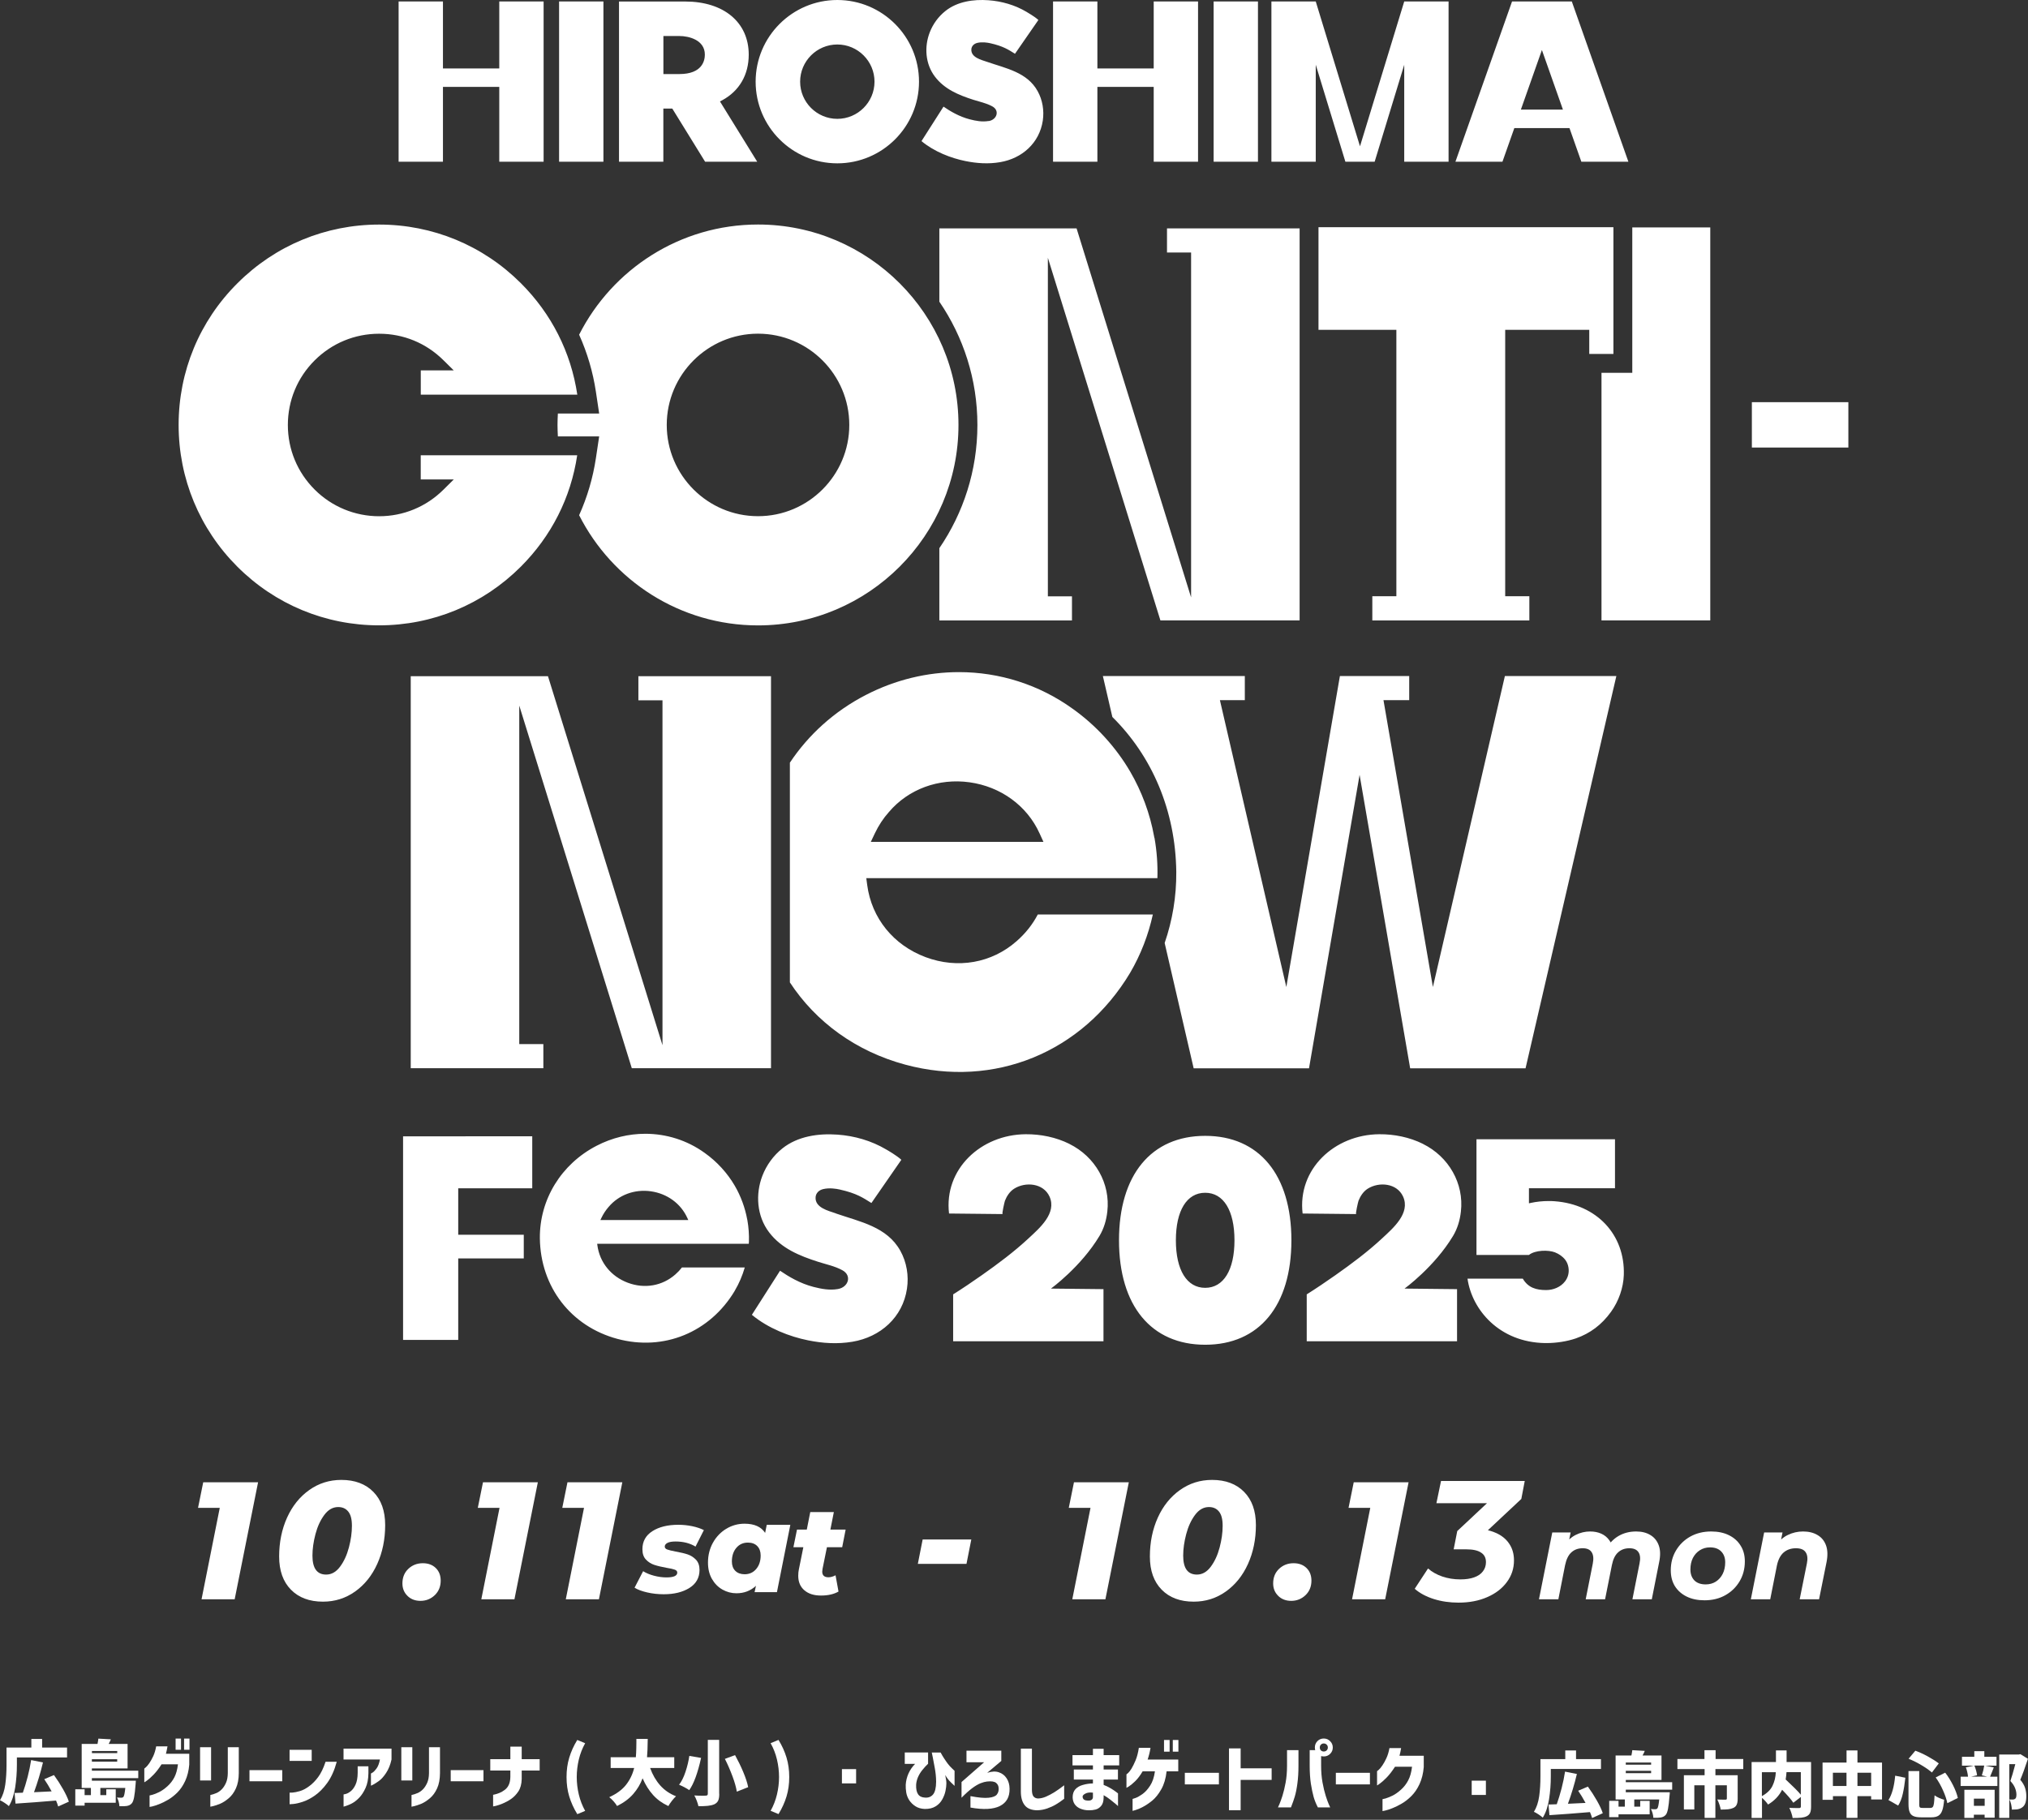 <svg width="400" height="359" viewBox="0 0 400 359" fill="none" xmlns="http://www.w3.org/2000/svg">
<rect x="0" y="0" width="400" height="359" fill="#333333" stroke="none"/>
<path d="M189.048 83.828C189.048 62.023 171.306 44.291 149.511 44.291C134.11 44.291 120.751 53.147 114.226 66.026C115.827 69.588 116.948 73.361 117.539 77.304L118.179 81.576H110.033C109.993 82.327 109.963 83.078 109.963 83.838C109.963 84.599 109.993 85.349 110.033 86.09H118.179L117.539 90.363C116.948 94.295 115.827 98.078 114.226 101.64C120.751 114.519 134.11 123.375 149.511 123.375C171.316 123.375 189.048 105.633 189.048 83.838V83.828ZM149.511 101.831C139.584 101.831 131.508 93.755 131.508 83.828C131.508 73.901 139.584 65.826 149.511 65.826C159.438 65.826 167.513 73.901 167.513 83.828C167.513 93.755 159.438 101.831 149.511 101.831ZM212.344 45.061H185.275V59.511C190.009 66.446 192.781 74.822 192.781 83.828C192.781 92.834 190.009 101.21 185.275 108.145V122.395H211.434V117.642H206.68V50.855L228.876 122.385H256.335V45.061H230.177V49.815H234.93V117.852L212.344 45.061ZM321.95 73.551H315.876V122.385H337.331V44.861H321.95V73.551ZM235.43 210.756H258.186L268.163 152.856L278.14 210.756H300.896L318.808 133.362H296.823L282.623 194.715L272.876 138.126H277.95V133.362H264.28L253.713 194.715L240.614 138.126H245.527V133.362H217.528L219.399 141.438C227.235 149.183 231.858 159.901 232.008 171.989C232.048 176.853 231.247 181.586 229.716 186.029L235.44 210.766L235.43 210.756ZM318.228 69.828V44.821H260.057V65.065H275.418V117.622H270.675V122.395H301.646V117.622H296.883V65.065H313.464V69.828H318.238H318.228ZM345.536 79.335V88.291H364.57V79.335H345.536ZM227.685 165.275L227.625 164.964C226.834 160.551 225.203 156.148 222.932 152.245C220.09 147.382 216.177 143.099 211.594 139.837C204.939 135.034 197.094 132.592 189.138 132.592C182.914 132.592 176.609 134.083 170.765 137.105C164.541 140.317 159.458 144.95 155.795 150.454V193.804C160.909 201.6 168.804 207.404 178.581 210.036C196.103 214.749 213.495 207.634 222.902 191.913L222.932 191.863C224.993 188.34 226.514 184.408 227.385 180.405H204.689C203.678 182.356 202.277 184.118 200.526 185.659C195.603 190.002 188.888 191.182 182.564 188.821C176.219 186.449 171.916 181.135 171.046 174.591L170.866 173.24H228.285C228.365 170.628 228.175 167.896 227.705 165.264L227.685 165.275ZM171.756 166.085L172.567 164.374C173.297 162.843 174.218 161.432 175.329 160.191C179.161 155.678 185.115 153.476 191.24 154.327C197.404 155.188 202.567 158.95 205.039 164.394L205.81 166.085H171.756ZM113.856 89.812H82.985V94.585H89.499L87.428 96.637C84.035 99.989 79.542 101.841 74.779 101.841C70.016 101.841 65.442 99.969 62.05 96.567C58.648 93.165 56.776 88.641 56.776 83.838C56.776 79.035 58.648 74.502 62.05 71.109C65.453 67.707 69.976 65.836 74.779 65.836C79.582 65.836 84.025 67.677 87.418 71.019L89.499 73.071H82.995V77.854H113.866C112.615 69.488 108.783 61.913 102.748 55.879C95.283 48.414 85.346 44.301 74.789 44.301C64.232 44.301 54.295 48.414 46.83 55.879C39.344 63.334 35.232 73.271 35.232 83.828C35.232 94.385 39.344 104.322 46.81 111.787C54.275 119.253 64.212 123.365 74.769 123.365C85.326 123.365 95.263 119.253 102.728 111.787C108.772 105.743 112.595 98.168 113.846 89.812H113.856ZM124.613 210.726H152.072V133.402H125.914V138.156H130.668V206.193L108.082 133.402H81.013V210.726H107.171V205.973H102.418V139.196L124.613 210.726ZM248.119 0.29H239.373V31.902H248.119V0.29ZM216.447 17.142H227.555V31.902H236.301V0.29H227.555V13.499H216.447V0.29H207.701V31.902H216.447V17.142ZM298.694 25.267H309.562L311.903 31.902H321.18L310.022 0.29H298.234L287.066 31.902H296.342L298.684 25.267H298.694ZM304.128 9.877L308.271 21.625H299.975L304.118 9.877H304.128ZM259.517 12.769L265.361 31.902H271.135L276.969 12.779V31.902H285.715V0.29H276.969L268.243 28.86L259.517 0.29H250.771V31.902H259.517V12.769ZM195.002 23.867C193.731 24.087 192.49 23.857 191.26 23.536C189.168 22.996 187.417 21.935 186.096 21.035L181.753 27.839C184.285 29.941 187.587 31.202 190.419 31.772C192.691 32.232 194.952 32.383 197.254 31.992C201.597 31.262 205.019 28.21 205.68 23.797C205.97 21.815 205.64 19.734 204.659 17.973C202.597 14.25 198.435 13.499 194.712 12.209C193.561 11.808 191.46 11.338 191.59 9.697C191.64 9.096 192.09 8.616 192.781 8.456C193.721 8.236 194.772 8.406 195.312 8.526C197.934 9.116 198.915 9.817 200.196 10.607L204.809 3.943C204.149 3.312 202.678 2.472 202.457 2.332C200.196 0.991 197.594 0.24 194.982 0.05C191.99 -0.17 188.808 0.3 186.466 2.172C185.075 3.282 184.005 4.753 183.374 6.404C182.283 9.226 182.494 12.609 184.405 15.12C186.296 17.612 189.098 18.753 191.95 19.674C193.231 20.084 194.532 20.334 195.723 20.985C197.214 21.795 196.653 23.606 195.012 23.887L195.002 23.867ZM119.02 0.29H110.274V31.902H119.02V0.29ZM87.368 17.142H98.475V31.902H107.221V0.29H98.475V13.499H87.368V0.29H78.622V31.902H87.368V17.142ZM130.848 21.415H132.599L139.073 31.902H149.351L142.006 20.014L142.456 19.774C145.818 17.953 147.679 14.76 147.679 10.777C147.679 4.413 142.766 0.3 135.161 0.3H122.092V31.902H130.838V21.415H130.848ZM130.848 7.105H134C135.871 7.105 139.023 7.875 139.023 10.777C139.023 11.928 138.533 14.61 134 14.61H130.848V7.105ZM165.152 32.222C174.038 32.222 181.263 24.997 181.263 16.111C181.263 7.225 174.038 3.71089e-05 165.152 3.71089e-05C156.265 3.71089e-05 149.04 7.225 149.04 16.111C149.04 24.997 156.265 32.222 165.152 32.222ZM165.152 8.776C169.194 8.776 172.487 12.068 172.487 16.111C172.487 20.154 169.194 23.446 165.152 23.446C161.109 23.446 157.816 20.154 157.816 16.111C157.816 12.068 161.109 8.776 165.152 8.776ZM237.712 224.075C227.064 224.075 220.71 231.781 220.71 244.679C220.71 257.578 227.064 265.284 237.712 265.284C248.359 265.284 254.714 257.578 254.714 244.679C254.714 231.781 248.359 224.075 237.712 224.075ZM237.712 254.056C234.089 254.056 231.928 250.554 231.928 244.679C231.928 238.805 234.089 235.303 237.712 235.303C241.334 235.303 243.486 238.805 243.486 244.679C243.486 250.554 241.324 254.056 237.712 254.056ZM210.923 225.656C208.271 224.345 205.279 223.735 202.307 223.755C193.501 223.815 186.156 230.62 187.187 239.396C187.187 239.396 197.734 239.506 197.754 239.506C197.574 239.506 198.134 237.084 198.214 236.874C198.565 235.983 199.155 235.053 200.026 234.502C202.267 233.081 205.8 233.402 207.001 236.044C208.492 239.336 205.039 242.278 202.888 244.279C200.006 246.961 196.833 249.323 193.621 251.584C191.78 252.875 189.909 254.146 187.997 255.347V264.593H217.648V254.316L207.291 254.206C207.291 254.206 213.185 249.933 216.847 243.839C217.728 242.378 218.218 240.727 218.408 238.996C219.039 233.482 216.027 228.188 210.923 225.666V225.656ZM306.65 236.974C306.259 236.944 305.869 236.934 305.459 236.934C304.248 236.934 303.027 237.064 301.936 237.304C301.886 237.314 301.786 237.334 301.566 237.384V234.412H318.538V224.746H291.219V247.571H301.566C302.777 246.591 305.419 246.551 306.71 247.061C307.48 247.361 308.211 247.862 308.721 248.522C309.041 248.932 309.271 249.473 309.361 250.043C309.522 251.044 309.291 251.995 308.681 252.785C307.81 253.926 306.359 254.496 304.958 254.496C303.037 254.496 301.406 254.056 300.355 252.245H289.448C290.318 258.369 295.702 264.803 304.738 264.954H305.018C307.01 264.954 309.121 264.613 310.812 264.033C313.654 263.042 315.926 261.331 317.757 258.789C319.278 256.678 320.199 254.026 320.279 251.514C320.539 243.569 314.935 237.585 306.63 236.974H306.65ZM280.662 225.656C278.01 224.345 275.018 223.735 272.046 223.755C263.239 223.815 255.894 230.62 256.925 239.396C256.925 239.396 267.472 239.506 267.492 239.506C267.312 239.506 267.873 237.084 267.953 236.874C268.303 235.983 268.893 235.053 269.764 234.502C272.006 233.081 275.538 233.402 276.739 236.044C278.23 239.336 274.777 242.278 272.626 244.279C269.744 246.961 266.572 249.323 263.36 251.584C261.518 252.875 259.647 254.146 257.736 255.347V264.593H287.386V254.316L277.029 254.206C277.029 254.206 282.923 249.933 286.586 243.839C287.466 242.378 287.957 240.727 288.147 238.996C288.777 233.482 285.765 228.188 280.662 225.666V225.656ZM79.502 264.333H90.38V248.252H103.309V243.589H90.38V234.422H104.98V224.155L79.502 224.175V264.323V264.333ZM164.861 239.366C163.39 238.855 160.698 238.245 160.869 236.154C160.929 235.383 161.509 234.773 162.39 234.572C163.59 234.292 164.941 234.502 165.632 234.663C168.984 235.413 170.245 236.304 171.876 237.324L177.78 228.798C176.94 227.998 175.058 226.907 174.768 226.747C171.876 225.036 168.544 224.075 165.212 223.835C161.389 223.555 157.326 224.155 154.324 226.547C152.553 227.958 151.182 229.839 150.371 231.951C148.98 235.563 149.251 239.886 151.692 243.098C154.114 246.291 157.696 247.742 161.339 248.912C162.98 249.443 164.631 249.753 166.162 250.594C168.074 251.634 167.353 253.946 165.252 254.296C163.63 254.576 162.039 254.276 160.458 253.876C157.776 253.185 155.545 251.834 153.854 250.684L148.3 259.38C151.532 262.062 155.755 263.683 159.378 264.413C162.29 265.004 165.172 265.184 168.124 264.693C173.677 263.763 178.06 259.86 178.891 254.216C179.271 251.674 178.841 249.023 177.59 246.761C174.948 241.998 169.635 241.037 164.871 239.386L164.861 239.366ZM147.379 240.567C146.959 238.265 146.118 235.963 144.928 233.922C143.447 231.38 141.395 229.149 139.003 227.448C135.531 224.936 131.428 223.665 127.275 223.665C124.023 223.665 120.731 224.445 117.679 226.027C110.704 229.629 106.411 236.624 106.481 244.279C106.601 253.866 112.605 261.661 121.761 264.123C130.908 266.585 139.994 262.872 144.918 254.656V254.636C145.768 253.205 146.439 251.634 146.899 250.033H134.51C134.13 250.524 133.71 250.974 133.219 251.404C130.648 253.676 127.145 254.296 123.833 253.055C120.521 251.814 118.269 249.043 117.819 245.62L117.789 245.36H147.689C147.699 245.22 147.719 244.91 147.719 244.91C147.76 243.549 147.659 242.118 147.419 240.747L147.389 240.587L147.379 240.567ZM135.701 240.687H118.419L118.619 240.266C119 239.466 119.48 238.735 120.06 238.075C122.062 235.713 125.174 234.562 128.366 235.013C131.588 235.463 134.28 237.424 135.571 240.276L135.761 240.687H135.691H135.701Z" fill="white"/>
<path d="M3.332 348.181C3.332 349.685 3.219 351.163 2.991 352.633C2.764 354.094 2.353 355.318 1.749 356.298C1.566 356.123 1.286 355.904 0.91 355.659C0.534 355.414 0.236 355.239 0 355.152C0.534 354.277 0.875 353.245 1.041 352.056C1.207 350.875 1.286 349.58 1.286 348.181V344.752H6.184V343.047H8.309V344.752H13.225V346.694H3.332V348.181ZM11.475 356.368C11.37 356 11.23 355.615 11.055 355.204C8.169 355.449 5.51 355.65 3.061 355.808L2.878 353.709L4.504 353.656C4.837 352.72 5.16 351.68 5.458 350.516C5.755 349.353 5.983 348.26 6.14 347.219L8.475 347.682C7.994 349.72 7.399 351.68 6.708 353.56L10.181 353.394C9.708 352.51 9.219 351.706 8.729 350.989L10.644 350.175C11.292 351.067 11.886 351.994 12.429 352.948C12.971 353.901 13.356 354.723 13.583 355.423L11.466 356.376L11.475 356.368Z" fill="white"/>
<path d="M18.122 350.797V351.287H26.799C26.79 351.601 26.773 351.838 26.746 351.986C26.659 353.123 26.563 353.981 26.449 354.558C26.335 355.135 26.187 355.529 26.012 355.73C25.872 355.896 25.723 356.018 25.557 356.097C25.391 356.176 25.207 356.237 25.006 356.272C24.7 356.325 24.21 356.342 23.554 356.325C23.545 356.053 23.493 355.756 23.405 355.432C23.318 355.109 23.204 354.829 23.073 354.593C23.327 354.628 23.615 354.645 23.939 354.645C24.105 354.645 24.245 354.593 24.341 354.488C24.49 354.313 24.612 353.718 24.717 352.712H19.793V354.129H20.965V352.983H22.828V355.642H16.688V356.202H14.851V352.983H16.688V354.129H17.93V352.712H16.111V344.036H19.233C19.329 343.564 19.382 343.214 19.399 342.986L21.866 343.126C21.752 343.406 21.612 343.712 21.429 344.036H25.163V348.864H18.122V349.31H27.271V350.779H18.122V350.797ZM23.125 345.427H18.131V345.846H23.125V345.427ZM18.122 347.526H23.117V347.053H18.122V347.526Z" fill="white"/>
<path d="M30.823 344.516H33.035C33 344.778 32.948 345.032 32.895 345.268C32.843 345.504 32.782 345.74 32.729 345.968H37.33V348.111C37.225 349.326 36.962 350.393 36.534 351.321C36.105 352.248 35.589 353.009 34.986 353.612C34.382 354.216 33.77 354.688 33.14 355.055C32.511 355.423 31.925 355.711 31.374 355.921C30.823 356.131 30.385 356.28 30.035 356.359C29.686 356.437 29.511 356.472 29.502 356.463V354.198C29.502 354.198 29.694 354.163 30.053 354.067C30.412 353.971 30.849 353.796 31.374 353.542C31.898 353.289 32.441 352.904 33.009 352.396C33.578 351.88 34.041 351.294 34.391 350.621C34.741 349.947 34.977 349.099 35.1 348.058H31.863C31.321 348.898 30.796 349.58 30.28 350.105C29.764 350.63 29.344 351.015 29.003 351.251C28.662 351.487 28.487 351.609 28.461 351.6V348.898C28.461 348.898 28.575 348.81 28.776 348.635C28.977 348.461 29.204 348.189 29.467 347.805C29.729 347.42 29.983 346.965 30.228 346.44C30.473 345.915 30.665 345.268 30.805 344.516H30.823ZM34.636 345.189V342.977H35.703V345.189H34.636ZM36.307 345.189V342.977H37.374V345.189H36.307Z" fill="white"/>
<path d="M39.463 351.242V344.683H41.633V351.242H39.463ZM41.484 356.42V354.111C41.965 353.997 42.385 353.858 42.743 353.7C43.102 353.534 43.434 353.298 43.74 352.983C44.055 352.668 44.326 352.248 44.562 351.732C44.799 351.216 44.921 350.569 44.93 349.808V344.683H47.099V349.808C47.09 350.971 46.907 351.968 46.539 352.782C46.172 353.595 45.691 354.26 45.096 354.758C44.501 355.257 43.933 355.624 43.399 355.843C42.866 356.062 42.411 356.21 42.052 356.298C41.685 356.385 41.501 356.42 41.475 356.42H41.484Z" fill="white"/>
<path d="M49.207 351.399V349.204H55.671V351.399H49.207Z" fill="white"/>
<path d="M57.114 347.386V345.199H61.478V347.386H57.114ZM64.198 347.552H66.42C65.956 349.258 65.326 350.648 64.548 351.724C63.77 352.8 62.947 353.622 62.108 354.208C61.268 354.794 60.464 355.205 59.711 355.45C58.959 355.695 58.338 355.835 57.857 355.879C57.376 355.922 57.131 355.94 57.122 355.931V353.648C57.122 353.648 57.324 353.648 57.7 353.631C58.076 353.604 58.548 353.508 59.134 353.342C59.72 353.176 60.332 352.852 60.971 352.38C61.618 351.908 62.213 351.304 62.755 350.57C63.297 349.835 63.787 348.838 64.207 347.57L64.198 347.552Z" fill="white"/>
<path d="M74.939 347.106H67.758V344.963H77.222V347.106C76.995 348.138 76.645 349.021 76.155 349.756C75.674 350.491 75.193 351.015 74.729 351.348C74.266 351.671 73.89 351.916 73.601 352.065C73.312 352.214 73.172 352.284 73.164 352.275V349.87C73.164 349.87 73.295 349.808 73.522 349.66C73.75 349.511 74.003 349.24 74.292 348.838C74.581 348.444 74.79 347.867 74.939 347.106ZM67.767 356.421V353.998C67.767 353.998 67.925 353.972 68.222 353.893C68.519 353.814 68.834 353.639 69.184 353.359C69.534 353.08 69.849 352.66 70.12 352.082C70.391 351.505 70.54 350.727 70.549 349.738V348.453H72.665V349.826C72.648 350.963 72.464 351.925 72.105 352.712C71.747 353.499 71.336 354.138 70.863 354.628C70.391 355.117 69.919 355.493 69.447 355.747C68.974 356.001 68.414 356.228 67.758 356.412L67.767 356.421Z" fill="white"/>
<path d="M79.155 351.242V344.683H81.324V351.242H79.155ZM81.167 356.42V354.111C81.648 353.997 82.068 353.858 82.426 353.7C82.785 353.534 83.117 353.298 83.423 352.983C83.738 352.668 84.009 352.248 84.245 351.732C84.482 351.216 84.604 350.569 84.613 349.808V344.683H86.782V349.808C86.773 350.971 86.589 351.968 86.222 352.782C85.855 353.595 85.374 354.26 84.779 354.758C84.184 355.257 83.616 355.624 83.082 355.843C82.549 356.062 82.094 356.21 81.735 356.298C81.368 356.385 81.184 356.42 81.158 356.42H81.167Z" fill="white"/>
<path d="M88.898 351.399V349.204H95.361V351.399H88.898Z" fill="white"/>
<path d="M100.662 349.284H96.7V347.045H100.662V344.569H102.901V347.045H106.443V349.284H102.901V350.963C102.875 351.978 102.647 352.8 102.227 353.421C101.808 354.042 101.327 354.531 100.793 354.899C100.259 355.266 99.717 355.555 99.175 355.782C98.633 356.01 98.178 356.158 97.819 356.246C97.452 356.333 97.268 356.368 97.26 356.359V354.068C97.26 354.068 97.391 354.042 97.627 353.989C97.863 353.937 98.16 353.84 98.51 353.701C98.86 353.561 99.21 353.359 99.569 353.088C99.927 352.817 100.19 352.476 100.373 352.056C100.557 351.636 100.653 351.12 100.662 350.517V349.284Z" fill="white"/>
<path d="M113.861 357.881C113.161 356.744 112.636 355.58 112.278 354.4C111.919 353.219 111.744 351.933 111.744 350.569C111.744 349.204 111.919 347.927 112.278 346.738C112.636 345.548 113.161 344.385 113.861 343.248L115.417 343.895C114.858 344.892 114.438 345.968 114.167 347.105C113.896 348.251 113.756 349.405 113.756 350.569C113.756 351.732 113.896 352.887 114.167 354.024C114.438 355.161 114.858 356.236 115.417 357.242L113.861 357.889V357.881Z" fill="white"/>
<path d="M128.231 348.784C128.703 350.105 129.368 351.251 130.207 352.204C131.056 353.158 132.097 353.875 133.339 354.356C133.094 354.575 132.823 354.872 132.525 355.257C132.228 355.642 131.992 355.983 131.826 356.289C130.627 355.738 129.63 355.012 128.808 354.102C127.995 353.201 127.304 352.099 126.744 350.814C126.315 351.959 125.694 353 124.89 353.919C124.085 354.846 123.018 355.633 121.706 356.28C121.54 355.991 121.312 355.685 121.024 355.353C120.735 355.029 120.455 354.758 120.167 354.54C121.601 353.884 122.703 353.079 123.473 352.108C124.234 351.137 124.776 350.026 125.082 348.776H120.446V346.659H125.414C125.458 346.099 125.493 345.513 125.502 344.892C125.511 344.271 125.519 343.895 125.519 343.755V343.038H127.758C127.741 344.639 127.697 345.854 127.619 346.659H132.989V348.776H128.231V348.784Z" fill="white"/>
<path d="M138.28 346.799C137.615 349.79 136.837 351.907 135.945 353.149C135.7 352.974 135.385 352.782 134.982 352.572C134.589 352.37 134.239 352.204 133.942 352.082C134.44 351.435 134.86 350.586 135.21 349.528C135.56 348.47 135.813 347.429 135.962 346.397L138.289 346.79L138.28 346.799ZM141.866 353.875C141.866 354.461 141.796 354.907 141.647 355.222C141.499 355.528 141.254 355.764 140.895 355.939C140.545 356.088 140.125 356.193 139.627 356.245C139.128 356.298 138.507 356.324 137.755 356.315C137.703 356.026 137.589 355.668 137.431 355.248C137.274 354.828 137.108 354.478 136.942 354.198C137.458 354.233 138.026 354.251 138.665 354.251L139.181 354.233C139.338 354.233 139.452 354.207 139.513 354.146C139.574 354.094 139.609 353.989 139.609 353.849V343.23H141.848V353.866L141.866 353.875ZM144.98 346.239C145.574 347.315 146.117 348.426 146.598 349.572C147.079 350.717 147.402 351.714 147.568 352.563L145.329 353.446C145.198 352.615 144.918 351.601 144.472 350.411C144.026 349.222 143.536 348.076 142.977 346.983L144.98 346.239Z" fill="white"/>
<path d="M151.994 357.233C152.554 356.228 152.974 355.152 153.245 354.015C153.516 352.878 153.656 351.723 153.656 350.56C153.656 349.397 153.516 348.242 153.245 347.096C152.974 345.951 152.554 344.884 151.994 343.886L153.551 343.239C154.251 344.376 154.776 345.54 155.134 346.729C155.493 347.919 155.668 349.196 155.668 350.56C155.668 351.924 155.493 353.21 155.134 354.391C154.776 355.572 154.251 356.735 153.551 357.872L151.994 357.225V357.233Z" fill="white"/>
<path d="M166.059 351.819V349.003H168.858V351.819H166.059Z" fill="white"/>
<path d="M290.277 354.097V351.28H293.076V354.097H290.277Z" fill="white"/>
<path d="M305.88 350.458C305.88 351.963 305.767 353.441 305.539 354.91C305.312 356.371 304.901 357.595 304.297 358.575C304.114 358.4 303.834 358.181 303.458 357.936C303.081 357.692 302.784 357.517 302.548 357.429C303.082 356.555 303.423 355.522 303.589 354.333C303.755 353.143 303.834 351.858 303.834 350.458V347.03H308.732V345.324H310.857V347.03H315.772V348.971H305.88V350.458ZM314.023 358.645C313.918 358.278 313.778 357.893 313.603 357.482C310.717 357.727 308.058 357.928 305.609 358.085L305.426 355.986L307.052 355.934C307.385 354.998 307.708 353.957 308.006 352.794C308.303 351.63 308.531 350.537 308.688 349.496L311.023 349.96C310.542 351.998 309.947 353.957 309.256 355.837L312.729 355.671C312.256 354.788 311.767 353.983 311.277 353.266L313.192 352.452C313.84 353.345 314.434 354.272 314.977 355.225C315.519 356.178 315.904 357.001 316.131 357.7L314.014 358.654L314.023 358.645Z" fill="white"/>
<path d="M320.67 353.073V353.563H329.347C329.338 353.878 329.321 354.114 329.294 354.263C329.207 355.4 329.111 356.257 328.997 356.834C328.883 357.411 328.735 357.805 328.56 358.006C328.42 358.172 328.271 358.295 328.105 358.374C327.939 358.452 327.755 358.513 327.554 358.548C327.248 358.601 326.758 358.618 326.102 358.601C326.093 358.33 326.041 358.032 325.953 357.709C325.866 357.385 325.752 357.105 325.621 356.869C325.875 356.904 326.163 356.922 326.487 356.922C326.653 356.922 326.793 356.869 326.889 356.764C327.038 356.589 327.16 355.994 327.265 354.989H322.341V356.406H323.513V355.26H325.376V357.919H319.236V358.478H317.399V355.26H319.236V356.406H320.478V354.989H318.659V346.312H321.781C321.877 345.84 321.93 345.49 321.947 345.263L324.414 345.403C324.3 345.682 324.16 345.989 323.977 346.312H327.711V351.14H320.67V351.586H329.819V353.056H320.67V353.073ZM325.665 347.703H320.67V348.123H325.665V347.703ZM320.67 349.802H325.665V349.33H320.67V349.802Z" fill="white"/>
<path d="M338.347 348.989V350.204H342.738V354.849C342.738 355.33 342.676 355.723 342.545 356.003C342.423 356.292 342.204 356.502 341.898 356.65C341.6 356.79 341.259 356.878 340.875 356.922C340.49 356.965 340 356.983 339.388 356.983C339.353 356.703 339.265 356.371 339.134 355.986C339.003 355.601 338.863 355.269 338.714 354.989C339.09 355.015 339.615 355.032 340.297 355.032C340.411 355.032 340.49 355.015 340.533 354.98C340.577 354.945 340.603 354.892 340.603 354.805V352.19H338.338V358.627H336.213V352.19H334.184V356.965H332.128V350.204H336.213V348.989H330.851V347.003H336.187V345.271H338.382V347.003H343.84V348.989H338.338H338.347Z" fill="white"/>
<path d="M357.213 356.406C357.213 356.931 357.152 357.333 357.021 357.622C356.898 357.91 356.671 358.138 356.356 358.295C356.058 358.444 355.7 358.54 355.289 358.584C354.878 358.627 354.3 358.645 353.575 358.645C353.54 358.365 353.452 358.024 353.321 357.63C353.19 357.237 353.058 356.904 352.919 356.642C353.4 356.668 354.047 356.686 354.851 356.686C354.983 356.686 355.07 356.651 355.123 356.598C355.175 356.554 355.201 356.476 355.201 356.362V354.49L353.714 355.636C353.295 354.998 352.56 354.149 351.502 353.073C350.907 354.272 349.98 355.243 348.729 355.995C348.615 355.82 348.449 355.601 348.222 355.347C347.994 355.094 347.758 354.866 347.531 354.665V358.636H345.484V347.607H350.286V345.315H352.385V347.607H357.213V356.397V356.406ZM347.522 354.324C348.528 353.773 349.228 353.091 349.612 352.286C349.997 351.482 350.216 350.589 350.26 349.61H347.513V354.324H347.522ZM352.368 349.601C352.341 350.065 352.28 350.546 352.201 351.044C353.653 352.4 354.659 353.397 355.193 354.053V349.601H352.368Z" fill="white"/>
<path d="M366.362 347.712H371.207V354.989H369.064V354.333H366.362V358.619H364.21V354.333H361.525V355.059H359.478V347.712H364.21V345.315H366.362V347.712ZM361.516 352.33H364.201V349.715H361.516V352.33ZM366.362 352.33H369.064V349.715H366.362V352.33Z" fill="white"/>
<path d="M375.808 350.711C375.677 351.918 375.51 352.968 375.301 353.877C375.099 354.787 374.793 355.557 374.391 356.195L372.475 355.102C373.158 354.044 373.604 352.452 373.805 350.3L375.808 350.702V350.711ZM378.545 355.872C378.545 356.116 378.563 356.291 378.589 356.396C378.615 356.501 378.677 356.571 378.764 356.606C378.852 356.641 379 356.659 379.219 356.659H380.758C380.959 356.659 381.117 356.589 381.222 356.466C381.327 356.335 381.397 356.099 381.449 355.767C381.493 355.434 381.537 354.901 381.572 354.175C381.799 354.35 382.088 354.525 382.464 354.682C382.831 354.848 383.164 354.962 383.461 355.041C383.382 355.95 383.269 356.641 383.094 357.131C382.927 357.621 382.674 357.971 382.341 358.189C382.009 358.408 381.537 358.513 380.942 358.513H378.93C378.266 358.513 377.758 358.434 377.4 358.268C377.041 358.102 376.787 357.84 376.648 357.463C376.499 357.087 376.429 356.563 376.429 355.88V349.39H378.554V355.88L378.545 355.872ZM377.767 345.367C378.554 345.647 379.368 346.023 380.233 346.495C381.091 346.968 381.817 347.423 382.403 347.877L381.047 349.67C380.513 349.207 379.822 348.717 378.965 348.21C378.108 347.702 377.268 347.283 376.446 346.959L377.776 345.376L377.767 345.367ZM383.671 349.705C384.248 350.449 384.764 351.288 385.228 352.207C385.683 353.125 385.997 353.956 386.164 354.691L384.091 355.723C383.951 355.006 383.671 354.166 383.242 353.204C382.814 352.242 382.333 351.393 381.79 350.641L383.662 349.705H383.671Z" fill="white"/>
<path d="M393.257 348.656C393.134 348.936 393.038 349.19 392.959 349.426L392.522 350.493H393.965V352.33H386.714V350.493H388.166C388.149 350.222 388.096 349.916 388.017 349.575C387.939 349.234 387.851 348.927 387.746 348.648L389.338 348.315H386.977V346.566H389.408V345.464H391.385V346.566H393.79V348.315H391.551L393.248 348.665L393.257 348.656ZM387.449 358.627V353.073H393.423V358.583H391.446V357.997H389.321V358.627H387.449ZM389.426 348.306C389.548 348.586 389.653 348.901 389.758 349.26C389.854 349.618 389.924 349.933 389.959 350.222L388.796 350.484H391.945L390.895 350.231C391.114 349.601 391.271 348.954 391.367 348.298H389.426V348.306ZM391.455 354.822H389.329V356.248H391.455V354.822ZM399.991 346.96C399.388 348.788 398.88 350.169 398.478 351.105C398.942 351.656 399.257 352.19 399.423 352.715C399.589 353.239 399.668 353.773 399.668 354.324C399.668 354.875 399.598 355.356 399.475 355.715C399.344 356.073 399.143 356.353 398.863 356.546C398.592 356.747 398.259 356.878 397.866 356.939C397.673 356.965 397.324 356.983 396.816 356.983C396.808 356.677 396.764 356.336 396.676 355.951C396.589 355.575 396.475 355.251 396.327 354.989C396.641 355.006 396.851 355.015 396.956 355.006C397.149 355.006 397.306 354.971 397.42 354.892C397.525 354.831 397.595 354.726 397.647 354.595C397.691 354.464 397.717 354.271 397.717 354.044C397.717 353.633 397.63 353.196 397.446 352.732C397.262 352.269 396.956 351.805 396.519 351.35C396.781 350.633 397.105 349.522 397.499 348.018H396.309V358.627H394.324V346.12H398.198L398.504 346.05L400 346.977L399.991 346.96Z" fill="white"/>
<path d="M274.054 344.856H276.353C276.314 345.128 276.266 345.39 276.207 345.642C276.149 345.894 276.091 346.137 276.033 346.37H280.82V348.596C280.714 349.858 280.437 350.973 279.991 351.943C279.545 352.904 279.006 353.694 278.376 354.315C277.755 354.936 277.114 355.436 276.455 355.814C275.805 356.193 275.194 356.493 274.621 356.716C274.058 356.94 273.598 357.09 273.239 357.168C272.88 357.255 272.695 357.294 272.686 357.284V354.927C272.695 354.936 272.885 354.893 273.253 354.796C273.632 354.689 274.092 354.505 274.636 354.243C275.179 353.981 275.747 353.583 276.338 353.049C276.93 352.516 277.405 351.9 277.764 351.201C278.133 350.503 278.38 349.615 278.507 348.538H275.145C274.582 349.411 274.034 350.119 273.501 350.663C272.967 351.206 272.521 351.604 272.162 351.856C271.813 352.108 271.628 352.23 271.609 352.22V349.411C271.619 349.411 271.725 349.324 271.929 349.149C272.142 348.965 272.385 348.674 272.657 348.276C272.928 347.878 273.19 347.408 273.442 346.865C273.704 346.312 273.908 345.642 274.054 344.856Z" fill="white"/>
<path d="M263.481 352.016V349.731H270.204V352.016H263.481Z" fill="white"/>
<path d="M254.625 356.557H252.063C252.073 356.547 252.165 356.343 252.34 355.945C252.515 355.548 252.718 354.985 252.951 354.257C253.184 353.52 253.393 352.652 253.577 351.652C253.761 350.644 253.853 349.528 253.853 348.305V345.264H256.109V348.305C256.109 349.654 256.036 350.842 255.891 351.871C255.755 352.899 255.58 353.763 255.367 354.461C255.153 355.15 254.974 355.669 254.828 356.018C254.693 356.377 254.625 356.557 254.625 356.557ZM262.366 356.557H259.936C259.568 355.848 259.286 355.15 259.092 354.461C258.898 353.763 258.719 352.899 258.554 351.871C258.399 350.842 258.321 349.654 258.321 348.305V345.264H259.849L260.576 345.933V348.305C260.576 349.528 260.669 350.644 260.853 351.652C261.037 352.652 261.246 353.52 261.479 354.257C261.712 354.985 261.915 355.548 262.09 355.945C262.265 356.343 262.357 356.547 262.366 356.557ZM261.901 344.74C261.901 344.507 261.823 344.318 261.668 344.173C261.513 344.017 261.323 343.94 261.1 343.94C260.877 343.94 260.688 344.017 260.533 344.173C260.387 344.318 260.315 344.507 260.315 344.74C260.315 344.963 260.387 345.153 260.533 345.308C260.688 345.453 260.877 345.526 261.1 345.526C261.323 345.526 261.513 345.453 261.668 345.308C261.823 345.153 261.901 344.963 261.901 344.74ZM259.849 343.474C260.188 343.135 260.606 342.965 261.1 342.965C261.595 342.965 262.012 343.139 262.352 343.489C262.701 343.828 262.876 344.245 262.876 344.74C262.876 345.235 262.701 345.652 262.352 345.992C262.012 346.331 261.595 346.501 261.1 346.501C260.606 346.501 260.188 346.331 259.849 345.992C259.509 345.652 259.34 345.235 259.34 344.74C259.34 344.245 259.509 343.823 259.849 343.474Z" fill="white"/>
<path d="M250.816 348.844V351.129H244.704V357.11H242.405V344.915H244.704V348.844H250.816Z" fill="white"/>
<path d="M233.694 352.016V349.731H240.417V352.016H233.694Z" fill="white"/>
<path d="M224.627 344.798H226.926C226.858 345.225 226.776 345.633 226.679 346.021C226.582 346.409 226.475 346.773 226.358 347.112H232.398V349.441H230.098C229.943 350.847 229.594 352.026 229.051 352.977C228.517 353.927 227.92 354.674 227.261 355.218C226.601 355.751 225.98 356.168 225.398 356.469C224.816 356.77 224.336 356.974 223.957 357.08C223.589 357.197 223.4 357.25 223.39 357.24V354.883C223.409 354.893 223.603 354.83 223.972 354.694C224.35 354.558 224.806 354.301 225.34 353.923C225.873 353.544 226.373 352.996 226.839 352.278C227.314 351.56 227.634 350.614 227.799 349.441H225.369C224.903 350.236 224.423 350.876 223.928 351.361C223.433 351.837 223.021 352.181 222.691 352.395C222.371 352.598 222.201 352.7 222.182 352.7V350.037C222.192 350.047 222.298 349.96 222.502 349.775C222.706 349.591 222.934 349.295 223.186 348.888C223.438 348.47 223.705 347.927 223.986 347.258C224.268 346.579 224.481 345.759 224.627 344.798ZM229.589 345.555V343.256H230.695V345.555H229.589ZM231.321 345.555V343.256H232.427V345.555H231.321Z" fill="white"/>
<path d="M211.8 351.056V349.076H215.569V348.262H211.538V346.239H215.569V344.987H217.679V346.239H220.749V348.262H217.679V349.076H220.502V351.056H217.679V352.118C218.106 352.273 218.542 352.482 218.989 352.744C219.435 353.006 219.799 353.243 220.08 353.457C220.361 353.66 220.507 353.772 220.517 353.791V356.294C220.507 356.285 220.361 356.154 220.08 355.901C219.799 355.659 219.445 355.373 219.018 355.043C218.591 354.703 218.145 354.403 217.679 354.141V354.592C217.669 355.348 217.504 355.906 217.184 356.265C216.874 356.634 216.505 356.872 216.078 356.978C215.661 357.085 215.225 357.133 214.769 357.124C214.196 357.124 213.663 357.027 213.168 356.833C212.673 356.639 212.285 356.353 212.004 355.974C211.732 355.596 211.586 355.13 211.567 354.577C211.567 353.908 211.747 353.374 212.105 352.976C212.464 352.579 212.959 352.292 213.59 352.118C214.23 351.934 214.89 351.837 215.569 351.827V351.056H211.8ZM214.769 355.217C214.972 355.217 215.152 355.164 215.307 355.057C215.462 354.941 215.55 354.776 215.569 354.563V353.646C214.958 353.568 214.468 353.626 214.099 353.82C213.73 354.005 213.541 354.204 213.532 354.417C213.532 354.64 213.609 354.829 213.764 354.985C213.929 355.14 214.264 355.217 214.769 355.217Z" fill="white"/>
<path d="M201.352 344.958H203.535V353.078C203.535 353.65 203.627 354.073 203.812 354.344C204.006 354.616 204.302 354.766 204.699 354.795C205.214 354.795 205.752 354.674 206.315 354.431C206.887 354.179 207.445 353.883 207.988 353.544C208.541 353.195 209.177 352.743 209.895 352.19V354.853C209.312 355.309 208.769 355.683 208.265 355.974C207.76 356.275 207.193 356.537 206.562 356.76C205.931 356.983 205.267 357.104 204.568 357.124C203.433 357.104 202.614 356.77 202.109 356.12C201.605 355.479 201.352 354.587 201.352 353.442V344.958Z" fill="white"/>
<path d="M190.627 347.651V345.366H197.496V347.389L194.716 349.732C195.618 349.441 196.385 349.407 197.015 349.63C197.656 349.843 198.165 350.236 198.543 350.809C198.922 351.381 199.116 352.06 199.126 352.846C199.164 354.476 198.529 355.621 197.219 356.28C195.91 356.94 193.974 357.042 191.413 356.586V354.33C192.975 354.631 194.168 354.738 194.993 354.65C195.827 354.563 196.37 354.35 196.623 354.01C196.885 353.671 197.001 353.273 196.972 352.817C196.972 352.361 196.807 351.997 196.477 351.725C196.147 351.444 195.546 351.352 194.673 351.449C194.314 351.488 193.896 351.599 193.421 351.784C192.946 351.968 192.398 352.288 191.777 352.744C191.156 353.2 190.448 353.836 189.652 354.65V351.551L194.105 347.651H190.627Z" fill="white"/>
<path d="M178.455 347.97V345.715H183.054V347.97H183.025C182.675 348.3 182.316 348.693 181.948 349.149C181.579 349.595 181.283 350.076 181.06 350.59C180.847 351.094 180.725 351.594 180.696 352.089C180.667 352.913 180.793 353.534 181.075 353.951C181.356 354.369 181.807 354.592 182.428 354.621C183.097 354.679 183.631 354.475 184.029 354.01C184.427 353.544 184.63 352.705 184.64 351.492C184.63 350.57 184.543 349.673 184.378 348.8C184.223 347.927 184.087 347.204 183.971 346.632C183.854 346.059 183.791 345.759 183.781 345.729H185.528C185.537 345.759 185.649 345.957 185.862 346.326C186.076 346.685 186.338 347.088 186.648 347.534C186.862 347.844 187.09 348.135 187.332 348.407C187.584 348.679 187.9 348.989 188.278 349.338V352.307C187.832 351.9 187.463 351.536 187.172 351.216C186.891 350.886 186.643 350.536 186.43 350.168C186.498 350.449 186.551 350.73 186.59 351.012C186.638 351.293 186.663 351.56 186.663 351.812C186.663 352.229 186.605 352.724 186.488 353.297C186.372 353.869 186.158 354.432 185.848 354.985C185.547 355.538 185.115 355.989 184.553 356.338C183.99 356.697 183.267 356.871 182.384 356.862C181.647 356.823 181.036 356.644 180.551 356.323C180.066 356.013 179.663 355.62 179.343 355.145C179.033 354.66 178.834 354.15 178.746 353.617C178.659 353.073 178.625 352.564 178.645 352.089C178.693 351.313 178.877 350.566 179.197 349.848C179.527 349.13 179.959 348.504 180.493 347.97H178.455Z" fill="white"/>
<path d="M50.904 292.413L46.285 315.503H39.752L43.347 297.46H39.061L40.084 292.413H50.904Z" fill="white"/>
<path d="M57.385 313.605C55.837 312.031 55.058 309.853 55.058 307.054C55.058 304.255 55.583 301.684 56.624 299.384C57.665 297.083 59.125 295.273 60.997 293.943C62.869 292.614 64.977 291.949 67.329 291.949C69.988 291.949 72.096 292.736 73.644 294.311C75.192 295.885 75.971 298.063 75.971 300.862C75.971 303.661 75.446 306.232 74.405 308.532C73.364 310.833 71.904 312.643 70.032 313.973C68.16 315.302 66.052 315.967 63.7 315.967C61.041 315.967 58.933 315.18 57.385 313.605ZM67.067 309.075C67.837 308.043 68.423 306.774 68.816 305.279C69.21 303.783 69.411 302.366 69.411 301.028C69.411 299.69 69.175 298.815 68.703 298.212C68.23 297.608 67.566 297.302 66.708 297.302C65.65 297.302 64.74 297.818 63.971 298.85C63.201 299.882 62.615 301.15 62.221 302.646C61.828 304.142 61.627 305.559 61.627 306.897C61.627 309.381 62.528 310.623 64.329 310.623C65.388 310.623 66.297 310.107 67.067 309.075Z" fill="white"/>
<path d="M80.379 314.83C79.706 314.183 79.373 313.36 79.373 312.372C79.373 311.183 79.767 310.221 80.546 309.486C81.324 308.751 82.277 308.384 83.397 308.384C84.455 308.384 85.303 308.699 85.951 309.328C86.598 309.958 86.921 310.789 86.921 311.821C86.921 312.984 86.528 313.946 85.75 314.69C84.971 315.433 84.026 315.809 82.933 315.809C81.901 315.809 81.044 315.486 80.379 314.839V314.83Z" fill="white"/>
<path d="M106.085 292.413L101.466 315.503H94.933L98.528 297.46H94.242L95.265 292.413H106.085Z" fill="white"/>
<path d="M122.747 292.413L118.129 315.503H111.595L115.19 297.46H110.904L111.927 292.413H122.747Z" fill="white"/>
<path d="M127.618 314.139C126.568 313.894 125.746 313.588 125.16 313.212L126.848 309.958C127.452 310.334 128.169 310.632 129 310.85C129.831 311.069 130.644 311.183 131.449 311.183C132.866 311.183 133.583 310.868 133.583 310.229C133.583 309.967 133.417 309.775 133.084 309.652C132.752 309.53 132.218 309.407 131.484 309.294C130.504 309.11 129.699 308.926 129.07 308.716C128.44 308.515 127.889 308.165 127.417 307.675C126.944 307.186 126.708 306.503 126.708 305.62C126.708 304.089 127.364 302.9 128.676 302.06C129.988 301.221 131.694 300.801 133.784 300.801C134.729 300.801 135.647 300.897 136.53 301.081C137.414 301.264 138.183 301.527 138.831 301.85L137.186 305.104C136.076 304.431 134.764 304.098 133.242 304.098C132.524 304.098 131.991 304.194 131.641 304.378C131.291 304.562 131.116 304.807 131.116 305.104C131.116 305.366 131.283 305.559 131.615 305.681C131.947 305.804 132.498 305.935 133.268 306.084C134.212 306.25 135 306.433 135.629 306.643C136.259 306.853 136.801 307.203 137.274 307.693C137.737 308.183 137.973 308.856 137.973 309.705C137.973 311.235 137.309 312.425 135.988 313.256C134.667 314.087 132.979 314.506 130.915 314.506C129.769 314.506 128.676 314.384 127.618 314.139Z" fill="white"/>
<path d="M162.229 309.591C162.194 309.819 162.176 309.967 162.176 310.029C162.176 310.781 162.587 311.157 163.401 311.157C163.838 311.157 164.31 311.026 164.8 310.763L165.386 313.973C164.468 314.498 163.322 314.76 161.931 314.76C160.541 314.76 159.473 314.419 158.66 313.728C157.855 313.046 157.444 312.084 157.444 310.86C157.444 310.387 157.488 309.967 157.567 309.609L158.45 305.227H156.491L157.199 301.746H159.132L159.815 298.291H164.468L163.785 301.746H166.794L166.112 305.227H163.103L162.22 309.583L162.229 309.591Z" fill="white"/>
<path d="M155.883 300.816L153.242 314.093H148.834L149.105 312.843C148.046 313.822 146.761 314.312 145.256 314.312C144.277 314.312 143.358 314.067 142.501 313.586C141.644 313.105 140.953 312.405 140.428 311.496C139.904 310.577 139.641 309.501 139.641 308.259C139.641 306.825 139.965 305.522 140.612 304.35C141.259 303.187 142.134 302.268 143.236 301.595C144.338 300.93 145.545 300.589 146.848 300.589C148.772 300.589 150.128 301.192 150.915 302.399L151.23 300.808H155.883V300.816ZM149.148 309.528C149.734 308.845 150.032 307.953 150.032 306.86C150.032 306.073 149.804 305.452 149.358 304.997C148.912 304.542 148.291 304.315 147.513 304.315C146.586 304.315 145.825 304.656 145.239 305.347C144.653 306.038 144.355 306.93 144.355 308.041C144.355 308.828 144.583 309.44 145.029 309.886C145.475 310.332 146.096 310.56 146.874 310.56C147.801 310.56 148.562 310.219 149.148 309.528Z" fill="white"/>
<path d="M181.985 303.696H191.58L190.627 308.516H181.032L181.985 303.696Z" fill="white"/>
<path d="M222.648 292.413L218.029 315.503H211.496L215.091 297.46H210.805L211.828 292.413H222.648Z" fill="white"/>
<path d="M229.128 313.605C227.58 312.031 226.801 309.853 226.801 307.054C226.801 304.255 227.326 301.684 228.367 299.384C229.408 297.083 230.868 295.273 232.74 293.943C234.612 292.614 236.72 291.949 239.073 291.949C241.731 291.949 243.839 292.736 245.387 294.311C246.936 295.885 247.714 298.063 247.714 300.862C247.714 303.661 247.189 306.232 246.148 308.532C245.108 310.833 243.647 312.643 241.775 313.973C239.903 315.302 237.796 315.967 235.443 315.967C232.784 315.967 230.676 315.18 229.128 313.605ZM238.81 309.075C239.58 308.043 240.166 306.774 240.559 305.279C240.953 303.783 241.154 302.366 241.154 301.028C241.154 299.69 240.918 298.815 240.446 298.212C239.973 297.608 239.309 297.302 238.452 297.302C237.393 297.302 236.484 297.818 235.714 298.85C234.944 299.882 234.358 301.15 233.965 302.646C233.571 304.142 233.37 305.559 233.37 306.897C233.37 309.381 234.271 310.623 236.073 310.623C237.131 310.623 238.041 310.107 238.81 309.075Z" fill="white"/>
<path d="M252.123 314.83C251.45 314.183 251.117 313.36 251.117 312.372C251.117 311.183 251.511 310.221 252.289 309.486C253.068 308.751 254.021 308.384 255.141 308.384C256.199 308.384 257.047 308.699 257.695 309.328C258.342 309.958 258.665 310.789 258.665 311.821C258.665 312.984 258.272 313.946 257.493 314.69C256.715 315.433 255.77 315.809 254.677 315.809C253.645 315.809 252.788 315.486 252.123 314.839V314.83Z" fill="white"/>
<path d="M277.828 292.413L273.21 315.503H266.677L270.272 297.46H265.986L267.009 292.413H277.828Z" fill="white"/>
<path d="M287.663 316.158C285.933 316.158 284.315 315.922 282.81 315.451C281.305 314.979 280.046 314.305 279.035 313.429L281.664 309.418C282.428 310.092 283.36 310.62 284.461 311.002C285.584 311.384 286.775 311.575 288.033 311.575C289.112 311.575 290.022 311.44 290.763 311.171C291.527 310.901 292.1 310.508 292.482 309.991C292.886 309.474 293.088 308.868 293.088 308.171C293.088 307.318 292.762 306.689 292.111 306.284C291.482 305.857 290.516 305.644 289.213 305.644H286.719L287.427 302.038L295.38 294.59L295.75 296.545H283.315L284.225 292.164H300.738L300.064 295.703L292.111 303.15L289.55 301.6H290.763C292.403 301.6 293.807 301.858 294.975 302.375C296.144 302.869 297.042 303.588 297.671 304.532C298.3 305.453 298.615 306.554 298.615 307.834C298.615 309.43 298.143 310.856 297.2 312.114C296.278 313.372 294.987 314.361 293.324 315.08C291.684 315.799 289.797 316.158 287.663 316.158Z" fill="white"/>
<path d="M355.627 302.121C356.755 302.121 357.711 302.358 358.495 302.832C359.279 303.289 359.835 303.967 360.162 304.866C360.488 305.765 360.521 306.876 360.26 308.199L358.789 315.503H354.966L356.387 308.444C356.583 307.48 356.502 306.737 356.142 306.214C355.799 305.691 355.162 305.43 354.23 305.43C353.266 305.43 352.458 305.708 351.804 306.263C351.167 306.819 350.726 307.668 350.481 308.812L349.157 315.503H345.334L347.956 302.317H351.584L350.824 306.043L350.285 304.915C350.922 303.951 351.706 303.249 352.637 302.807C353.585 302.35 354.582 302.121 355.627 302.121Z" fill="white"/>
<path d="M336.184 315.699C334.844 315.699 333.676 315.454 332.679 314.964C331.683 314.474 330.907 313.787 330.351 312.905C329.812 312.023 329.542 310.985 329.542 309.792C329.542 308.322 329.885 307.015 330.572 305.871C331.258 304.711 332.197 303.796 333.39 303.126C334.599 302.456 335.972 302.121 337.508 302.121C338.864 302.121 340.032 302.366 341.012 302.856C342.009 303.347 342.777 304.033 343.316 304.915C343.872 305.781 344.15 306.819 344.15 308.028C344.15 309.482 343.806 310.789 343.12 311.949C342.434 313.109 341.494 314.024 340.302 314.694C339.109 315.364 337.736 315.699 336.184 315.699ZM336.429 312.562C337.181 312.562 337.843 312.382 338.414 312.023C339.003 311.647 339.46 311.132 339.787 310.479C340.114 309.825 340.277 309.065 340.277 308.199C340.277 307.317 340.016 306.606 339.493 306.067C338.97 305.528 338.235 305.258 337.287 305.258C336.535 305.258 335.866 305.446 335.277 305.822C334.705 306.181 334.248 306.688 333.905 307.341C333.578 307.995 333.415 308.755 333.415 309.621C333.415 310.519 333.676 311.238 334.199 311.778C334.722 312.3 335.465 312.562 336.429 312.562Z" fill="white"/>
<path d="M322.71 302.121C323.821 302.121 324.761 302.358 325.529 302.832C326.297 303.289 326.844 303.967 327.171 304.866C327.498 305.765 327.522 306.876 327.244 308.199L325.798 315.503H321.975L323.372 308.469C323.584 307.489 323.519 306.737 323.176 306.214C322.833 305.691 322.236 305.43 321.387 305.43C320.488 305.43 319.745 305.699 319.156 306.239C318.568 306.761 318.16 307.595 317.931 308.738L316.583 315.503H312.76L314.157 308.469C314.353 307.489 314.279 306.737 313.936 306.214C313.609 305.691 313.021 305.43 312.171 305.43C311.273 305.43 310.529 305.699 309.941 306.239C309.353 306.761 308.936 307.611 308.691 308.788L307.368 315.503H303.544L306.167 302.317H309.794L309.108 305.675L308.519 304.915C309.124 303.967 309.876 303.265 310.774 302.807C311.673 302.35 312.629 302.121 313.642 302.121C314.459 302.121 315.194 302.268 315.848 302.562C316.501 302.856 317.032 303.298 317.441 303.886C317.866 304.458 318.111 305.177 318.176 306.043L316.705 305.675C317.359 304.515 318.192 303.632 319.205 303.028C320.235 302.423 321.403 302.121 322.71 302.121Z" fill="white"/>
</svg>
